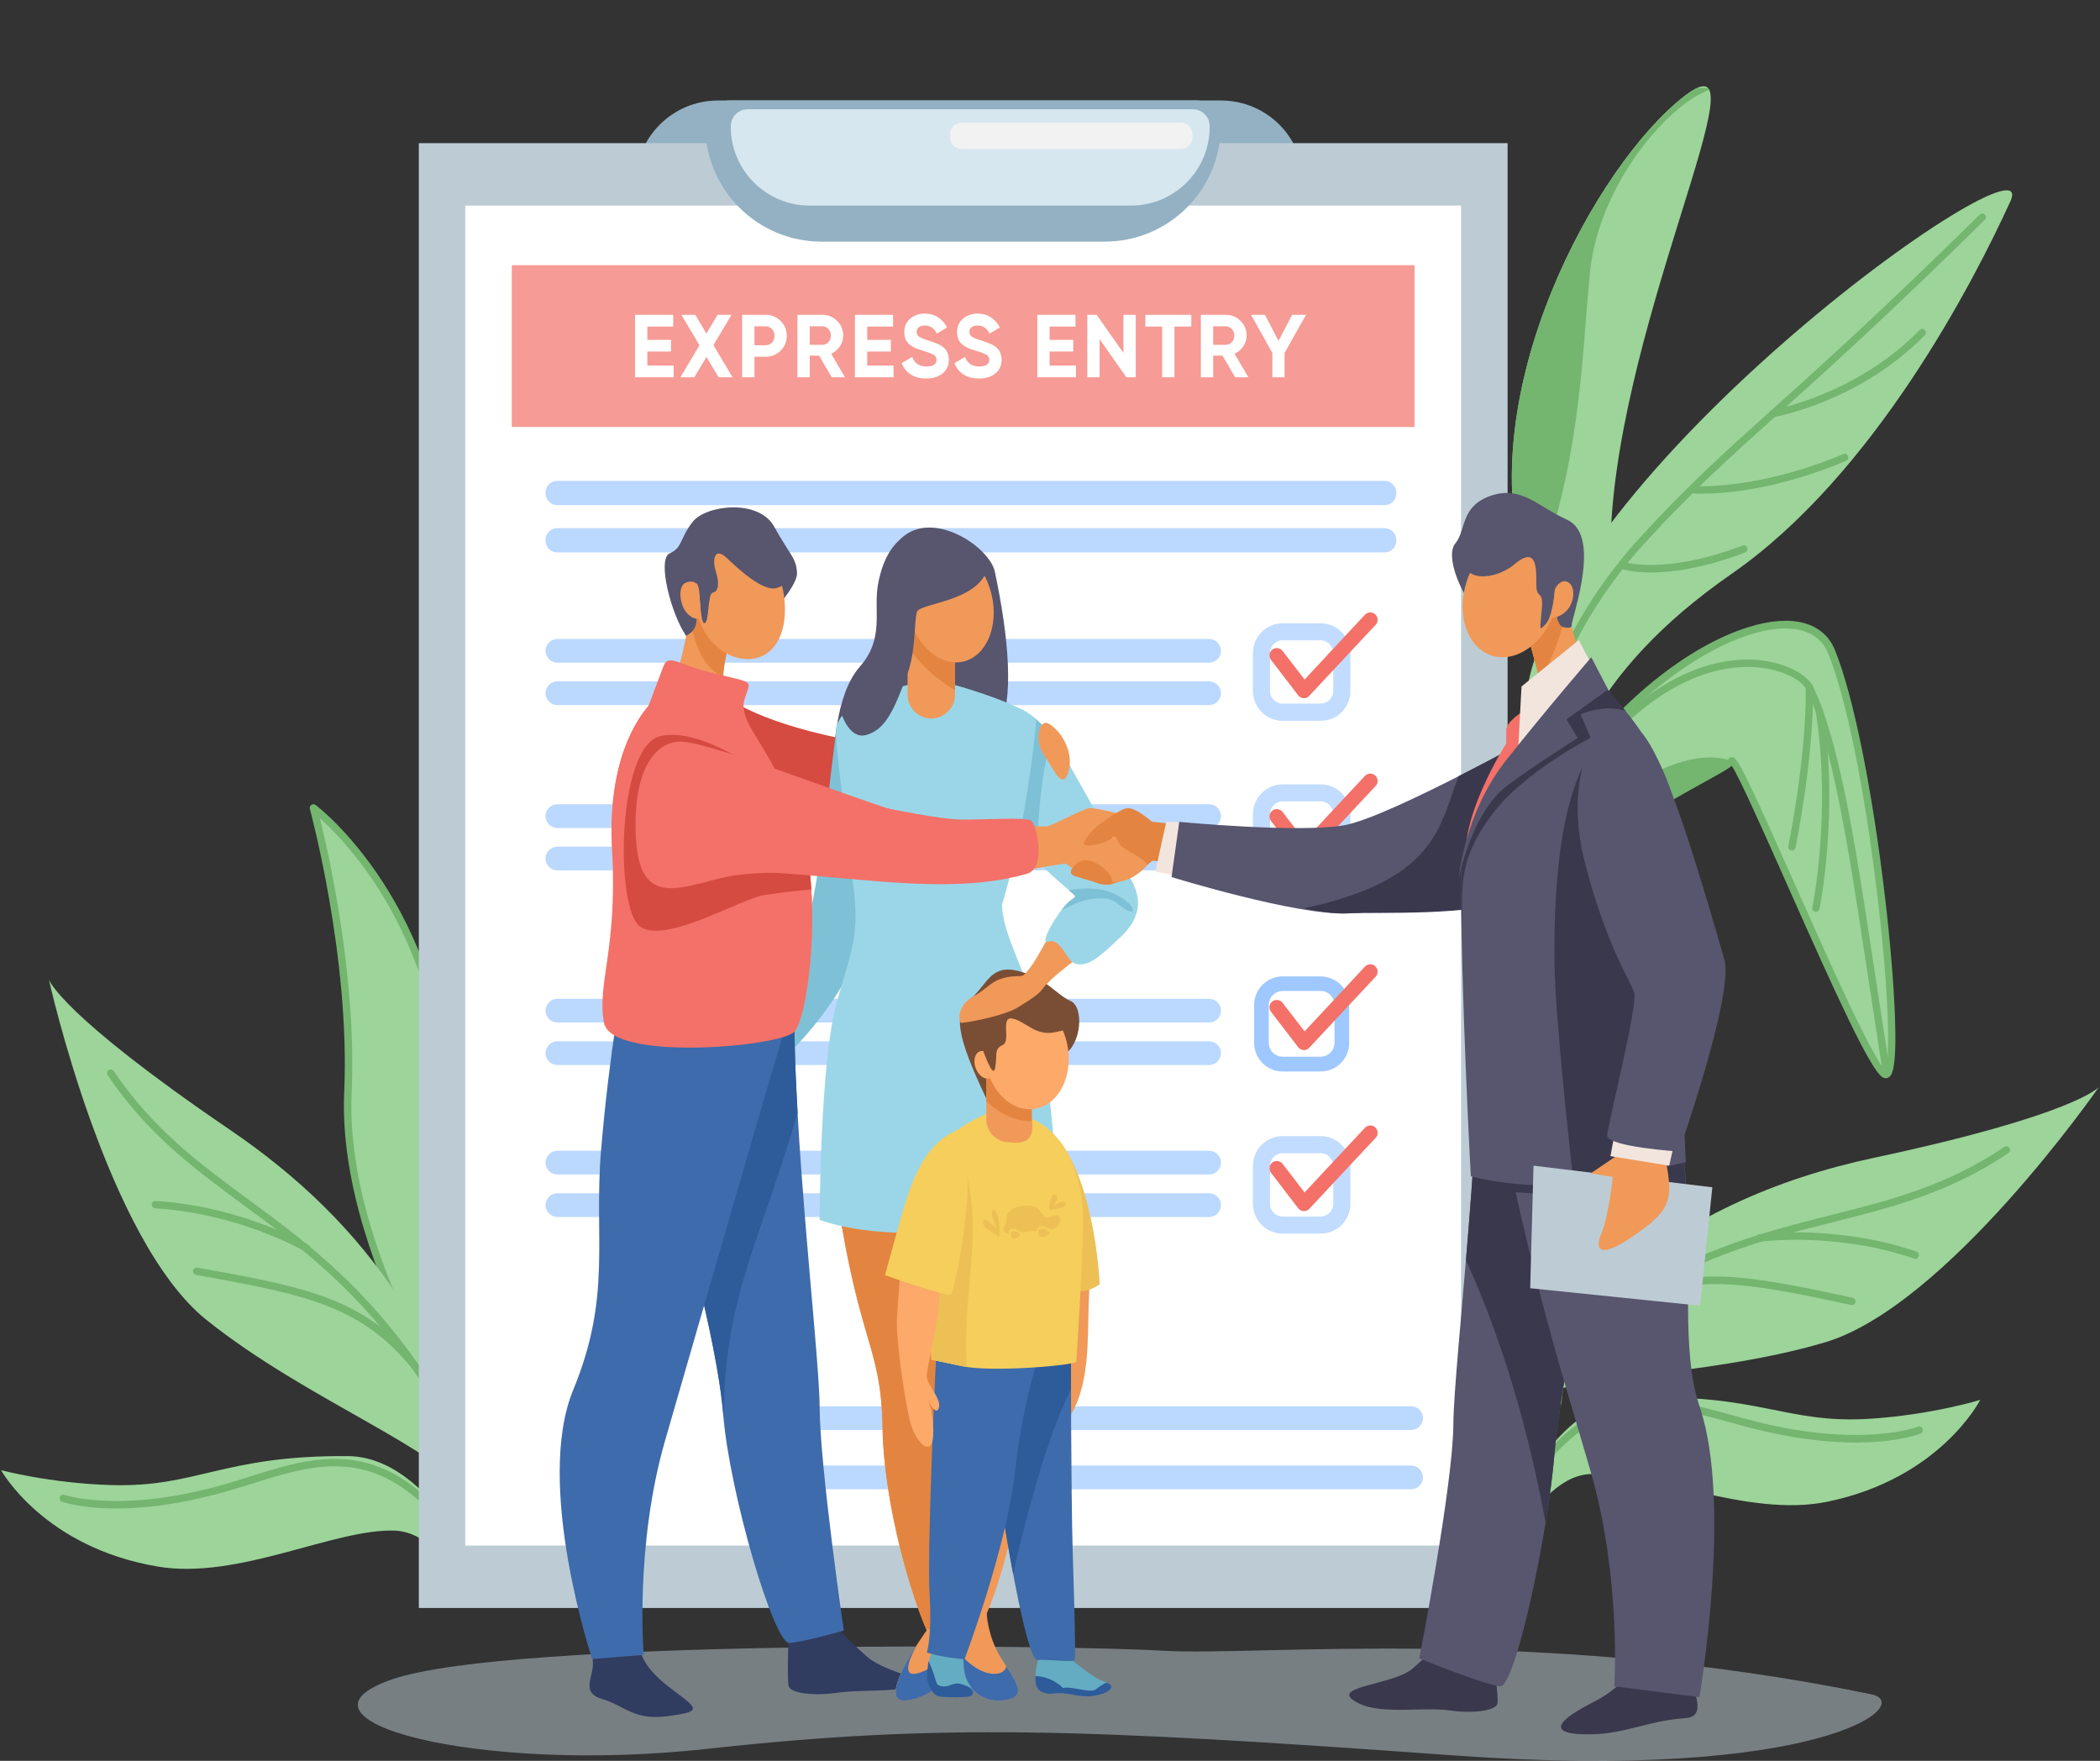 <svg xmlns="http://www.w3.org/2000/svg" width="767" height="643" viewBox="0 0 767 643" fill="none"><rect x="0" y="0" width="767" height="643" fill="#333333" stroke="none"/><g clip-path="url(#clip0)"><path d="M521.631 378.951C577.356 313.097 589.581 285.123 588.198 204.413C586.86 123.702 647.716 10.021 615.325 35.006C582.933 59.991 537.425 143.333 556.833 207.67C576.286 272.006 571.69 293.199 564.864 310.866C558.038 328.579 520.694 373.597 520.694 373.597L521.631 378.951Z" fill="#9CD499"></path><path d="M555.628 335.405C555.807 335.138 555.985 334.87 556.164 334.602C558.841 328.133 572.449 294.626 573.609 279.011C574.903 261.655 559.822 221.456 568.835 187.147C577.892 152.792 578.338 122.453 580.792 98.852C584.004 67.71 608.989 38.263 624.292 32.82C624.159 32.552 623.98 32.329 623.802 32.106L619.697 32.195C618.492 32.775 617.065 33.712 615.325 35.006C582.933 59.991 537.425 143.334 556.833 207.67C576.286 272.006 571.69 293.199 564.864 310.867C563.035 315.641 558.975 322.422 554.022 329.739L555.628 335.405Z" fill="#74B570"></path><path d="M511.281 471.35C550.052 378.772 555.986 344.552 556.789 261.7C557.592 178.893 747.433 44.554 734.271 73.51C721.11 102.421 684.614 173.316 632.636 209.41C580.659 245.46 566.649 282.937 562.277 325.59C557.904 368.243 521.766 460.018 521.766 460.018L512.441 475.678L511.281 471.35Z" fill="#9CD499"></path><path d="M528.146 433.426C528.012 433.426 527.878 433.426 527.744 433.337C527.03 433.114 526.673 432.355 526.896 431.642C526.986 431.329 536.623 402.151 543.092 377.746C549.561 353.341 555.004 309.929 555.138 294.492C555.272 280.393 563.303 235.331 598.683 196.649C616.262 177.42 629.201 165.775 647.136 149.669C664.849 133.785 686.889 113.976 723.073 78.372C723.608 77.837 724.456 77.882 724.947 78.372C725.482 78.908 725.438 79.755 724.947 80.246C688.719 115.894 666.678 135.704 648.921 151.632C631.075 167.694 618.136 179.249 600.647 198.389C565.846 236.447 557.949 280.617 557.815 294.448C557.681 310.018 552.194 353.787 545.68 378.37C539.21 402.82 529.529 432.132 529.439 432.4C529.216 433.069 528.726 433.426 528.146 433.426Z" fill="#74B570"></path><path d="M561.251 512.397C574.1 446.543 572.316 479.425 551.837 386.535C528.413 280.215 653.294 198.925 669.043 238.098C684.792 277.27 696.393 396.886 688.317 392.335C680.242 387.74 634.287 273.478 632.369 277.94C630.45 282.401 552.908 313.945 552.461 353.162C552.015 392.424 574.725 456.85 574.725 456.85L568.835 513.869L561.251 512.397Z" fill="#9CD499"></path><path d="M568.969 513.468C568.88 513.468 568.79 513.468 568.701 513.423L561.116 511.951C560.76 511.906 560.447 511.683 560.269 511.371C560.09 511.058 560.001 510.701 560.046 510.345C561.518 502.715 562.856 496.335 563.883 491.204C569.593 463.364 569.593 463.364 563.035 438.468C560.046 427.18 555.986 411.743 550.498 386.758C546.393 368.064 546.572 349.058 551.122 330.319C555.093 313.811 562.321 297.839 572.583 282.803C590.161 257.06 616.173 235.912 638.748 228.952C654.587 224.044 666.098 227.167 670.247 237.518C676.94 254.16 683.721 287.622 688.406 326.973C690.369 343.481 691.663 359.141 692.109 371.053C692.823 390.818 690.904 392.469 690.101 393.183C689.387 393.808 688.495 393.897 687.647 393.406C683.141 390.863 670.336 362.666 652.758 323.091C644.191 303.817 635.357 283.963 632.502 279.635C631.03 280.885 627.907 282.625 621.75 286.015C599.799 298.196 554.067 323.537 553.755 353.118C553.309 391.666 575.706 455.69 575.974 456.315C576.018 456.493 576.063 456.716 576.063 456.895L570.352 512.174C570.307 512.531 570.129 512.888 569.817 513.111C569.549 513.378 569.281 513.468 568.969 513.468ZM562.99 509.586L567.809 510.523L573.341 456.984C571.69 452.255 550.676 390.818 551.078 353.162C551.435 322.065 598.059 296.188 620.456 283.785C625.587 280.929 630.45 278.252 631.164 277.36C631.431 276.825 631.922 276.512 632.502 276.512H632.547C633.662 276.512 634.465 276.735 641.024 290.7C644.861 298.909 649.902 310.197 655.212 322.11C661.949 337.235 669.578 354.412 675.869 367.618C684.033 384.706 687.29 389.614 688.584 390.863C689.075 389.703 690.012 385.464 689.432 370.786C688.986 358.918 687.647 343.347 685.684 326.973C681.044 288.023 674.352 255.007 667.749 238.633C664.179 229.755 653.873 227.167 639.507 231.629C600.155 243.764 535.775 307.61 553.086 386.312C558.573 411.208 562.633 426.645 565.623 437.888C572.36 463.364 572.36 463.364 566.515 491.829C565.533 496.871 564.373 502.626 562.99 509.586Z" fill="#74B570"></path><path d="M522.837 383.591L523.729 382.743C523.819 374.311 524.265 365.968 525.202 358.383C522.435 372.481 522.837 383.591 522.837 383.591Z" fill="#74B570"></path><path d="M560.716 324.965C557.949 330.409 556.031 336.119 554.782 341.875C568.033 309.216 627.773 284.008 631.923 279.234L632.681 277.985C611.846 270.132 574.904 297.125 560.716 324.965Z" fill="#74B570"></path><path d="M688.673 390.64C688.004 390.64 687.469 390.149 687.335 389.525L681.802 353.475C681.446 351.2 681.089 348.835 680.732 346.47C675.601 312.741 669.221 270.802 659.628 251.528C658.067 248.449 650.437 243.72 639.016 243.541C623.445 243.274 592.615 251.304 561.25 308.458C560.893 309.127 560.09 309.35 559.421 308.993C558.752 308.636 558.528 307.833 558.885 307.164C590.875 248.761 622.865 240.552 639.016 240.864C651.731 241.087 660.074 246.575 661.993 250.368C671.808 269.999 677.965 310.421 683.364 346.069C683.721 348.433 684.078 350.753 684.435 353.074L689.967 389.123C690.101 389.837 689.566 390.551 688.852 390.64C688.807 390.64 688.718 390.64 688.673 390.64Z" fill="#74B570"></path><path d="M663.242 332.952C663.153 332.952 663.064 332.952 662.974 332.907C662.26 332.773 661.77 332.059 661.948 331.345C662.037 330.989 668.998 296.768 663.153 259.603C663.019 258.889 663.554 258.175 664.268 258.086C664.982 257.952 665.696 258.488 665.785 259.201C671.674 296.857 664.625 331.524 664.536 331.881C664.402 332.505 663.822 332.952 663.242 332.952Z" fill="#74B570"></path><path d="M654.454 310.599C654.365 310.599 654.275 310.599 654.186 310.554C653.472 310.42 652.981 309.706 653.16 308.948C653.204 308.636 659.763 277.315 659.54 250.902C659.54 250.144 660.12 249.564 660.878 249.564C661.637 249.564 662.217 250.144 662.217 250.902C662.44 277.583 655.837 309.216 655.792 309.528C655.614 310.152 655.078 310.599 654.454 310.599Z" fill="#74B570"></path><path d="M647.627 152.346C647.002 152.346 646.422 151.9 646.289 151.23C646.155 150.516 646.646 149.803 647.404 149.669C647.716 149.624 677.787 144.359 701.166 120.49C701.702 119.955 702.549 119.955 703.04 120.49C703.576 121.025 703.576 121.873 703.04 122.364C678.992 146.903 648.118 152.257 647.806 152.301C647.761 152.346 647.672 152.346 647.627 152.346Z" fill="#74B570"></path><path d="M621.571 180.276C619.608 180.276 618.492 180.187 618.269 180.187C617.511 180.142 616.975 179.473 617.02 178.759C617.065 178 617.734 177.465 618.448 177.51C618.671 177.51 641.603 179.16 673.236 165.82C673.905 165.553 674.708 165.865 674.976 166.534C675.244 167.203 674.931 168.006 674.262 168.274C648.742 179.071 629.111 180.276 621.571 180.276Z" fill="#74B570"></path><path d="M603.056 209.053C595.828 209.053 592.125 207.714 591.813 207.625C591.099 207.357 590.787 206.599 591.01 205.885C591.278 205.171 592.036 204.859 592.75 205.082C592.884 205.127 607.473 210.213 636.429 199.237C637.143 198.97 637.901 199.327 638.169 199.996C638.437 200.665 638.08 201.468 637.411 201.736C622.018 207.581 610.596 209.053 603.056 209.053Z" fill="#74B570"></path><path d="M192.769 559.512C191.787 556.567 123.882 470.012 127.094 398.805C129.325 348.969 114.512 294.939 114.512 294.939C114.512 294.939 162.742 331.078 164.259 410.137C165.151 458.813 163.634 472.867 166.758 486.252C169.836 499.637 197.766 562.456 197.766 562.456L192.769 559.512Z" fill="#9CD499"></path><path d="M197.677 563.839C197.453 563.839 197.186 563.795 196.963 563.661L192.055 560.716C191.787 560.582 191.609 560.315 191.475 560.047C191.252 559.601 189.913 557.682 188.396 555.496C181.481 545.547 165.196 522.257 150.919 493.435C132.983 457.341 124.551 425.485 125.711 398.849C127.942 349.816 113.308 295.92 113.174 295.385C113.04 294.849 113.218 294.225 113.709 293.913C114.2 293.6 114.825 293.6 115.271 293.957C115.762 294.314 127.674 303.371 139.899 322.244C151.187 339.644 164.75 369.046 165.553 410.182C165.865 426.645 165.91 439.048 165.91 448.998C165.955 468.45 165.955 477.284 168.007 486.029C171.041 499.146 198.658 561.385 198.926 562.01C199.149 562.545 199.015 563.17 198.569 563.572C198.346 563.705 197.989 563.839 197.677 563.839ZM191.52 559.913C191.52 559.958 191.52 559.958 191.52 559.913C191.52 559.958 191.52 559.958 191.52 559.913ZM193.795 558.575L194.732 559.155C188.575 545.145 168.052 498.165 165.375 486.609C163.278 477.597 163.278 468.629 163.233 448.998C163.188 439.048 163.188 426.645 162.876 410.226C162.118 369.76 148.777 340.893 137.757 323.805C129.459 311 121.205 302.657 116.832 298.731C120.179 312.294 130.306 357.312 128.433 398.939C126.603 439.941 147.528 492.097 190.627 553.935C192.635 556.745 193.438 557.95 193.795 558.575Z" fill="#74B570"></path><path d="M170.862 546.082C173.405 550.722 175.681 558.753 177.555 567.854H182.061C166.49 491.383 133.92 446.544 83.906 412.502C22.023 370.384 17.874 357.758 17.874 357.758C17.874 357.758 38.977 452.834 75.384 481.969C111.791 511.148 161.85 529.708 170.862 546.082Z" fill="#9CD499"></path><path d="M144.316 558.932C150.428 559.199 156.139 562.769 161.225 567.855H171.71C160.199 548.135 145.164 531.85 127.005 531.716C81.184 531.404 72.083 543.227 40.584 542.29C18.142 541.621 0.385 536.847 0.385 536.847C0.385 536.847 15.911 565.044 57.627 572.049C87.118 577.046 122.276 558.039 144.316 558.932Z" fill="#9CD499"></path><path d="M183.444 577.313C182.82 577.313 182.284 576.912 182.15 576.287C174.923 544.297 162.876 516.278 147.395 495.264C127.674 468.539 108.043 454.084 88.992 440.074C70.968 426.779 53.924 414.242 39.335 392.648C38.933 392.023 39.067 391.22 39.692 390.774C40.316 390.372 41.119 390.506 41.566 391.131C55.887 412.368 72.752 424.771 90.599 437.933C109.783 452.031 129.593 466.665 149.581 493.703C165.509 515.297 177.332 542.914 184.783 575.707C184.961 576.421 184.515 577.135 183.757 577.313C183.667 577.313 183.578 577.313 183.444 577.313Z" fill="#74B570"></path><path d="M179.206 582.712C178.715 582.712 178.269 582.444 178.046 581.998C163.724 555.719 149.67 541.442 133.831 536.98C119.867 533.054 106.303 537.293 91.982 541.799C87.921 543.093 83.683 544.387 79.489 545.502C42.547 555.318 23.407 548.625 22.648 548.358C21.934 548.09 21.578 547.331 21.845 546.662C22.113 545.948 22.871 545.591 23.541 545.859C23.719 545.904 42.77 552.507 78.82 542.914C82.969 541.799 87.163 540.505 91.178 539.211C105.902 534.571 119.822 530.243 134.545 534.393C151.142 539.077 165.687 553.756 180.41 580.704C180.767 581.373 180.544 582.176 179.875 582.533C179.652 582.667 179.429 582.712 179.206 582.712Z" fill="#74B570"></path><path d="M111.792 456.984C111.568 456.984 111.345 456.939 111.122 456.805C110.899 456.671 87.253 443.108 56.691 441.234C55.932 441.19 55.397 440.565 55.442 439.807C55.486 439.048 56.111 438.513 56.869 438.557C88.1 440.431 112.238 454.351 112.505 454.485C113.13 454.842 113.353 455.69 112.996 456.314C112.684 456.716 112.238 456.984 111.792 456.984Z" fill="#74B570"></path><path d="M153.06 502.09C152.658 502.09 152.257 501.912 151.989 501.555C132.982 477.284 113.619 473.001 71.591 465.55C70.877 465.416 70.386 464.747 70.52 463.988C70.654 463.274 71.323 462.784 72.082 462.918C114.824 470.458 134.499 474.83 154.13 499.904C154.577 500.484 154.487 501.332 153.907 501.778C153.64 502.001 153.372 502.09 153.06 502.09Z" fill="#74B570"></path><path d="M504.769 582.221C556.746 479.425 611.535 438.334 684.749 422.719C757.964 407.103 766.575 396.975 766.575 396.975C766.575 396.975 711.073 477.016 666.412 490.223C621.707 503.429 568.346 501.733 553.802 513.467C539.257 525.246 512.532 577.268 512.532 577.268L503.519 584.318L504.769 582.221Z" fill="#9CD499"></path><path d="M528.949 618.449C528.503 616.53 550.766 512.441 596.542 510.523C642.318 508.56 651.866 520.115 683.276 518.063C705.673 516.591 723.252 511.192 723.252 511.192C723.252 511.192 708.707 539.925 667.303 548.402C637.991 554.38 602.209 536.668 580.168 538.319C558.173 540.014 542.646 585.389 542.646 585.389L536.668 609.169L528.949 618.449Z" fill="#9CD499"></path><path d="M507.578 577.313C507.4 577.313 507.221 577.268 507.043 577.179C506.374 576.866 506.061 576.063 506.374 575.394C506.463 575.216 514.226 558.128 528.771 537.069C542.2 517.616 564.285 490.758 593.33 473C622.018 455.511 645.888 449.488 668.999 443.643C690.504 438.245 710.759 433.114 732.041 418.837C732.666 418.435 733.469 418.569 733.915 419.194C734.317 419.818 734.183 420.621 733.558 421.067C711.875 435.568 691.396 440.743 669.668 446.231C646.78 451.986 623.089 457.965 594.758 475.276C566.114 492.765 544.297 519.312 531.046 538.541C516.635 559.377 508.917 576.331 508.872 576.51C508.604 577 508.114 577.313 507.578 577.313Z" fill="#74B570"></path><path d="M535.018 588.512C534.839 588.512 534.705 588.467 534.527 588.422C533.858 588.155 533.501 587.352 533.768 586.682C549.473 546.885 565.356 524.309 583.694 515.609C600.157 507.801 615.951 512.174 632.637 516.769C636.742 517.884 640.936 519.044 645.13 520.026C681.581 528.325 700.275 521.052 700.454 521.008C701.123 520.74 701.926 521.052 702.194 521.766C702.461 522.435 702.149 523.238 701.435 523.506C700.632 523.818 681.804 531.18 644.505 522.658C640.267 521.677 635.984 520.517 631.879 519.401C615.639 514.94 600.335 510.701 584.764 518.107C567.052 526.495 551.615 548.625 536.178 587.753C536.044 588.155 535.553 588.512 535.018 588.512Z" fill="#74B570"></path><path d="M699.562 459.66C699.428 459.66 699.294 459.616 699.116 459.571C670.115 449.711 643.123 453.369 642.855 453.414C642.141 453.503 641.427 453.013 641.338 452.254C641.249 451.54 641.74 450.826 642.454 450.737C642.721 450.693 670.339 446.945 699.964 457.028C700.677 457.251 701.034 458.01 700.811 458.723C700.633 459.303 700.142 459.66 699.562 459.66Z" fill="#74B570"></path><path d="M587.396 479.604C586.95 479.604 586.459 479.38 586.236 478.934C585.879 478.31 586.102 477.462 586.727 477.105C614.344 461.311 634.243 464.702 676.673 473.893C677.387 474.071 677.833 474.74 677.699 475.499C677.52 476.213 676.851 476.659 676.093 476.525C634.377 467.513 614.835 464.166 588.065 479.47C587.842 479.559 587.619 479.604 587.396 479.604Z" fill="#74B570"></path><path d="M232.163 66.773H476.079C476.079 50.176 462.605 36.702 446.007 36.702H262.234C245.637 36.702 232.163 50.176 232.163 66.773Z" fill="#93B1C2"></path><path d="M550.633 52.273H152.97V587.173H550.633V52.273Z" fill="#BDCCD4"></path><path d="M533.634 75.071H169.924V564.375H533.634V75.071Z" fill="white"></path><path opacity="0.7" d="M505.705 184.469H203.521C201.156 184.469 199.238 182.551 199.238 180.186V179.874C199.238 177.509 201.156 175.591 203.521 175.591H505.705C508.07 175.591 509.988 177.509 509.988 179.874V180.186C510.033 182.551 508.07 184.469 505.705 184.469Z" fill="#9EC8FF"></path><path opacity="0.7" d="M505.704 201.736H203.52C201.156 201.736 199.237 199.818 199.237 197.453V197.141C199.237 194.776 201.156 192.857 203.52 192.857H505.704C508.069 192.857 509.988 194.776 509.988 197.141V197.453C510.032 199.773 508.069 201.736 505.704 201.736Z" fill="#9EC8FF"></path><path opacity="0.7" d="M441.636 241.98H203.565C201.2 241.98 199.237 240.017 199.237 237.652C199.237 235.287 201.2 233.324 203.565 233.324H441.636C444.001 233.324 445.964 235.287 445.964 237.652C445.964 240.017 444.001 241.98 441.636 241.98Z" fill="#9EC8FF"></path><path opacity="0.7" d="M441.636 257.462H203.565C201.2 257.462 199.237 255.499 199.237 253.134C199.237 250.769 201.2 248.806 203.565 248.806H441.636C444.001 248.806 445.964 250.769 445.964 253.134C445.964 255.543 444.001 257.462 441.636 257.462Z" fill="#9EC8FF"></path><path opacity="0.7" d="M441.636 302.345H203.565C201.2 302.345 199.237 300.382 199.237 298.017C199.237 295.653 201.2 293.689 203.565 293.689H441.636C444.001 293.689 445.964 295.653 445.964 298.017C445.964 300.382 444.001 302.345 441.636 302.345Z" fill="#9EC8FF"></path><path opacity="0.7" d="M441.636 317.827H203.565C201.2 317.827 199.237 315.864 199.237 313.499C199.237 311.134 201.2 309.171 203.565 309.171H441.636C444.001 309.171 445.964 311.134 445.964 313.499C445.964 315.908 444.001 317.827 441.636 317.827Z" fill="#9EC8FF"></path><path opacity="0.7" d="M441.636 373.374H203.565C201.2 373.374 199.237 371.411 199.237 369.046C199.237 366.681 201.2 364.718 203.565 364.718H441.636C444.001 364.718 445.964 366.681 445.964 369.046C445.964 371.455 444.001 373.374 441.636 373.374Z" fill="#9EC8FF"></path><path opacity="0.7" d="M441.636 388.9H203.565C201.2 388.9 199.237 386.937 199.237 384.572C199.237 382.208 201.2 380.245 203.565 380.245H441.636C444.001 380.245 445.964 382.208 445.964 384.572C445.964 386.937 444.001 388.9 441.636 388.9Z" fill="#9EC8FF"></path><path opacity="0.7" d="M441.636 428.876H203.565C201.2 428.876 199.237 426.913 199.237 424.548C199.237 422.183 201.2 420.22 203.565 420.22H441.636C444.001 420.22 445.964 422.183 445.964 424.548C445.964 426.913 444.001 428.876 441.636 428.876Z" fill="#9EC8FF"></path><path opacity="0.7" d="M441.636 444.402H203.565C201.2 444.402 199.237 442.439 199.237 440.074C199.237 437.71 201.2 435.747 203.565 435.747H441.636C444.001 435.747 445.964 437.71 445.964 440.074C445.964 442.439 444.001 444.402 441.636 444.402Z" fill="#9EC8FF"></path><path opacity="0.7" d="M515.43 522.168H277.315C274.95 522.168 272.987 520.205 272.987 517.84C272.987 515.476 274.95 513.513 277.315 513.513H515.385C517.75 513.513 519.713 515.476 519.713 517.84C519.713 520.205 517.795 522.168 515.43 522.168Z" fill="#9EC8FF"></path><path opacity="0.7" d="M515.43 543.806H277.315C274.95 543.806 272.987 541.843 272.987 539.479C272.987 537.114 274.95 535.151 277.315 535.151H515.385C517.75 535.151 519.713 537.114 519.713 539.479C519.758 541.843 517.795 543.806 515.43 543.806Z" fill="#9EC8FF"></path><g opacity="0.8"><path opacity="0.8" d="M482.324 263.216H468.493C462.47 263.216 457.607 258.309 457.607 252.33V238.499C457.607 232.476 462.515 227.613 468.493 227.613H482.324C488.347 227.613 493.21 232.521 493.21 238.499V252.33C493.255 258.309 488.347 263.216 482.324 263.216ZM468.493 233.814C465.905 233.814 463.853 235.911 463.853 238.454V252.285C463.853 254.873 465.95 256.925 468.493 256.925H482.324C484.912 256.925 486.964 254.829 486.964 252.285V238.454C486.964 235.867 484.867 233.814 482.324 233.814H468.493Z" fill="#9EC8FF"></path></g><g opacity="0.8"><path opacity="0.8" d="M482.324 322.021H468.493C462.47 322.021 457.607 317.113 457.607 311.134V297.303C457.607 291.28 462.515 286.417 468.493 286.417H482.324C488.347 286.417 493.21 291.325 493.21 297.303V311.134C493.255 317.113 488.347 322.021 482.324 322.021ZM468.493 292.619C465.905 292.619 463.853 294.716 463.853 297.259V311.09C463.853 313.677 465.95 315.73 468.493 315.73H482.324C484.912 315.73 486.964 313.633 486.964 311.09V297.259C486.964 294.671 484.867 292.619 482.324 292.619H468.493Z" fill="#9EC8FF"></path></g><path d="M476.3 254.962C476.256 254.962 476.211 254.962 476.167 254.962C475.364 254.918 474.65 254.561 474.159 253.936L464.21 240.953C463.317 239.793 463.54 238.098 464.7 237.205C465.86 236.313 467.556 236.536 468.448 237.696L476.479 248.136L498.519 224.49C499.545 223.419 501.241 223.33 502.312 224.356C503.382 225.382 503.472 227.078 502.445 228.148L478.219 254.07C477.728 254.695 477.014 254.962 476.3 254.962Z" fill="#F37168"></path><path d="M476.3 313.767C476.256 313.767 476.211 313.767 476.167 313.767C475.364 313.722 474.65 313.365 474.159 312.74L464.21 299.757C463.317 298.597 463.54 296.902 464.7 296.009C465.86 295.117 467.556 295.34 468.448 296.5L476.479 306.94L498.519 283.338C499.545 282.268 501.241 282.178 502.312 283.205C503.382 284.231 503.472 285.926 502.445 286.997L478.219 312.919C477.728 313.454 477.014 313.767 476.3 313.767Z" fill="#F37168"></path><path d="M482.324 391.264H468.493C462.737 391.264 458.052 386.58 458.052 380.824V366.993C458.052 361.238 462.737 356.553 468.493 356.553H482.324C488.079 356.553 492.764 361.238 492.764 366.993V380.824C492.808 386.58 488.124 391.264 482.324 391.264ZM468.493 361.863C465.682 361.863 463.406 364.138 463.406 366.949V380.78C463.406 383.591 465.682 385.866 468.493 385.866H482.324C485.134 385.866 487.41 383.591 487.41 380.78V366.949C487.41 364.138 485.134 361.863 482.324 361.863H468.493Z" fill="#9EC8FF"></path><g opacity="0.8"><path opacity="0.8" d="M482.324 450.47H468.493C462.47 450.47 457.607 445.562 457.607 439.583V425.752C457.607 419.729 462.515 414.866 468.493 414.866H482.324C488.347 414.866 493.21 419.774 493.21 425.752V439.583C493.255 445.607 488.347 450.47 482.324 450.47ZM468.493 421.112C465.905 421.112 463.853 423.209 463.853 425.752V439.583C463.853 442.171 465.95 444.224 468.493 444.224H482.324C484.912 444.224 486.964 442.127 486.964 439.583V425.752C486.964 423.165 484.867 421.112 482.324 421.112H468.493Z" fill="#9EC8FF"></path></g><path d="M476.3 383.457C476.256 383.457 476.211 383.457 476.167 383.457C475.364 383.412 474.65 383.055 474.159 382.43L464.21 369.447C463.317 368.287 463.54 366.592 464.7 365.699C465.86 364.807 467.556 365.03 468.448 366.19L476.479 376.63L498.519 352.984C499.545 351.913 501.241 351.824 502.312 352.85C503.382 353.876 503.472 355.572 502.445 356.642L478.219 382.564C477.728 383.189 477.014 383.457 476.3 383.457Z" fill="#F37168"></path><path d="M476.3 442.26C476.256 442.26 476.211 442.26 476.167 442.26C475.364 442.216 474.65 441.859 474.159 441.234L464.21 428.251C463.317 427.091 463.54 425.395 464.7 424.503C465.86 423.611 467.556 423.834 468.448 424.994L476.479 435.434L498.519 411.832C499.545 410.761 501.241 410.672 502.312 411.698C503.382 412.724 503.472 414.42 502.445 415.491L478.219 441.412C477.728 441.948 477.014 442.26 476.3 442.26Z" fill="#F37168"></path><path d="M403.489 88.233H300.069C276.601 88.233 257.55 69.226 257.55 45.714C257.55 40.717 261.61 36.657 266.607 36.657H436.861C441.858 36.657 445.918 40.717 445.918 45.714C445.963 69.226 426.957 88.233 403.489 88.233Z" fill="#93B1C2"></path><path d="M413.081 75.071H295.697C279.813 75.071 266.919 62.177 266.919 46.294V46.026C266.919 42.635 269.686 39.914 273.032 39.914H435.702C439.092 39.914 441.814 42.68 441.814 46.026V46.294C441.859 62.177 428.965 75.071 413.081 75.071Z" fill="#D6E7F0"></path><path opacity="0.7" d="M516.635 96.844H186.923V155.915H516.635V96.844Z" fill="#F37168"></path><path d="M431.24 54.414H351.288C348.924 54.414 347.005 52.495 347.005 50.131V49.06C347.005 46.695 348.924 44.777 351.288 44.777H431.24C433.605 44.777 435.523 46.695 435.523 49.06V50.131C435.523 52.495 433.605 54.414 431.24 54.414Z" fill="#F2F2F2"></path><path opacity="0.5" d="M683.366 618.672C561.297 593.553 459.929 604.886 424.816 602.789C389.704 600.647 186.344 598.461 143.379 613.184C100.414 627.863 173.539 647.94 258.354 638.615C343.169 629.291 395.37 631.209 530.422 640.98C665.475 650.751 700.052 622.108 683.366 618.672Z" fill="#BDCCD4"></path><path d="M264.288 253.892C282.625 267.143 321.976 272.898 334.514 273.567C347.051 274.236 327.553 308.858 327.553 308.858C327.553 308.858 293.824 312.919 277.851 308.858C261.923 304.754 264.288 253.892 264.288 253.892Z" fill="#D54A41"></path><path d="M232.834 597.078C233.057 606.135 238.233 611.533 246.621 617.78C255.455 624.338 255.901 625.052 243.676 626.703C231.451 628.309 228.06 622.777 219.94 620.412C211.775 618.047 216.996 612.247 216.549 606.849C216.103 601.406 215.345 592.616 215.345 592.616L232.834 597.078Z" fill="#303C60"></path><path d="M304.13 592.527C304.13 592.527 309.573 598.818 316.801 605.064C324.028 611.31 342.366 613.452 333.532 615.772C324.698 618.092 314.838 616.843 305.736 618.136C296.634 619.43 288.737 618.181 288.068 615.772C287.399 613.363 288.068 596.141 288.068 596.141L304.13 592.527Z" fill="#303C60"></path><path d="M329.115 196.605C340.492 185.808 361.327 199.549 363.335 208.696C368.377 232.208 370.652 256.524 364.495 266.072C358.338 275.62 303.46 281.643 304.13 278.252C304.799 274.861 304.933 253.758 314.034 243.452C323.136 233.145 318.987 223.151 320.638 213.648C322.645 202.182 327.285 198.345 329.115 196.605Z" fill="#58556E"></path><path d="M305.647 265.313C301.766 292.708 298.062 344.284 286.864 356.821C275.665 369.403 269.419 399.34 269.419 399.34C269.419 399.34 305.603 379.575 320.415 330.988C325.055 315.73 313.723 280.171 310.956 276.78C308.235 273.389 305.647 265.313 305.647 265.313Z" fill="#7EC1D6"></path><path d="M384.083 340.581C381.852 343.302 375.873 356.464 372.795 356.464C362.444 356.464 361.685 360.524 356.064 363.513C348.836 367.35 350.397 373.195 350.888 373.507C351.379 373.864 366.727 371.143 371.902 367.796C376.186 365.03 379.219 363.469 381.316 360.435C383.413 357.401 395.192 348.567 395.192 348.567L384.083 340.581Z" fill="#F09959"></path><path d="M373.597 259.291C384.082 265.626 386 271.515 396.262 289.362C406.568 307.253 408.353 313.677 412.458 320.147C416.518 326.616 417.901 334.067 409.29 342.187C401.081 349.95 397.244 353.163 392.737 351.913C389.704 351.11 387.294 342.232 383.1 343.838C378.862 345.444 386.357 332.996 390.194 329.471C392.291 327.553 393.139 327.687 392.47 326.839C391.8 325.947 378.906 316.354 368.154 302.434C357.402 288.603 373.597 259.291 373.597 259.291Z" fill="#9BD6E8"></path><path d="M406.48 326.169C401.394 323.894 395.014 324.206 390.329 325.099C391.534 326.125 392.293 326.749 392.426 326.928C393.096 327.82 392.248 327.642 390.151 329.56C389.393 330.23 388.545 331.256 387.608 332.416C391.177 330.542 395.059 328.846 398.271 328.356C406.436 327.151 406.927 329.382 411.165 332.103C415.493 334.825 414.779 329.873 406.48 326.169Z" fill="#7EC1D6"></path><path d="M384.127 268.794C381.316 264.957 378.327 262.19 373.598 259.335C373.598 259.335 357.358 288.603 368.11 302.523C371.501 306.94 375.159 310.911 378.55 314.346C378.773 304.933 379.755 284.008 384.127 268.794Z" fill="#7EC1D6"></path><path d="M333.754 249.609C319.745 252.776 308.412 256.926 305.512 265.046C304.129 269.017 312.249 334.156 320.369 341.384C336.074 355.349 361.996 342.276 361.996 342.276C361.996 342.276 373.775 312.963 378.415 263.797C379.619 259.38 351.556 250.635 347.05 249.743C342.588 248.895 333.754 249.609 333.754 249.609Z" fill="#9BD6E8"></path><path d="M338.485 595.293C338.485 595.293 319.256 621.884 330.811 620.947C342.367 620.01 349.862 608.143 349.862 608.143C349.862 608.143 353.878 621.617 365.388 620.992C376.944 620.367 370.43 613.318 365.388 605.064C360.659 597.301 360.391 589.136 360.391 589.136L338.485 595.293Z" fill="#F09959"></path><path d="M340.135 262.369C335.361 262.369 331.479 258.487 331.479 253.713V221.456C331.479 216.682 335.361 212.8 340.135 212.8C344.909 212.8 348.791 216.682 348.791 221.456V253.713C348.791 258.442 344.909 262.369 340.135 262.369Z" fill="#F09959"></path><path d="M340.135 212.8C335.361 212.8 331.479 216.682 331.479 221.456V236.045C337.101 244.076 343.66 249.073 348.791 252.018V221.456C348.791 216.727 344.909 212.8 340.135 212.8Z" fill="#E38540"></path><path d="M362.175 217.128C364.896 228.639 360.256 239.615 351.869 241.578C343.481 243.541 334.513 235.778 331.791 224.267C329.07 212.756 333.71 201.78 342.098 199.817C350.485 197.854 359.453 205.617 362.175 217.128Z" fill="#F09959"></path><path d="M322.334 337.546C322.334 337.546 295.341 357.891 303.997 424.592C312.652 491.249 321.798 489.241 322.334 521.32C322.824 553.399 336.566 597.658 344.731 606.313C352.896 614.969 372.884 568.568 372.884 527.387C372.884 503.339 372.884 491.784 378.505 454.128C384.082 416.472 382.922 361.505 360.525 337.591C338.128 313.632 322.334 337.546 322.334 337.546Z" fill="#F09959"></path><path d="M344.194 486.653C344.15 470.859 338.93 437.353 340.134 390.997L305.735 436.862C313.855 491.159 321.886 491.338 322.332 521.32C322.734 545.636 330.72 576.911 338.082 594.445C342.9 596.185 346.113 598.193 346.961 600.736C348.121 604.127 348.879 606.001 349.325 606.581C349.504 606.492 349.637 606.358 349.816 606.224C350.217 603.369 348.165 588.913 345.89 567.81C342.097 532.117 344.239 502.447 344.194 486.653Z" fill="#E38540"></path><path d="M310.242 313.722C314.748 340.09 312.027 343.659 305.736 365.521C299.445 387.427 299.356 445.428 299.356 445.428C299.356 445.428 316.399 452.567 349.415 449.488C382.431 446.454 386.982 442.885 386.982 442.885C386.982 442.885 383.234 386.401 378.505 369.581C373.775 352.805 366.369 341.294 365.968 330.497C365.611 319.745 310.242 313.722 310.242 313.722Z" fill="#9BD6E8"></path><path d="M330.81 620.947C342.365 620.01 349.861 608.142 349.861 608.142C349.861 608.142 353.876 621.616 365.387 620.992C375.292 620.456 371.901 615.192 367.573 608.455C367.172 609.972 365.967 611.355 362.71 611.221C355.884 610.953 349.504 602.699 349.504 602.699C349.504 602.699 337.591 611.846 333.219 611.221C328.802 610.552 335.361 599.978 335.361 599.933C330.408 607.518 322.333 621.661 330.81 620.947Z" fill="#3E6BAB"></path><path d="M398.224 465.594C396.886 480.853 398.269 492.408 395.547 504.945C392.781 517.482 387.026 521.587 387.026 521.587L381.939 462.873L398.224 465.594Z" fill="#F09959"></path><path d="M360.212 401.124C349.237 377.879 348.166 370.25 354.457 364.807C360.748 359.363 361.774 351.913 372.125 354.634C382.476 357.356 385.866 363.29 390.953 365.476C396.039 367.662 395.013 381.404 388.588 385.151C382.119 388.899 360.212 401.124 360.212 401.124Z" fill="#7A4E34"></path><path d="M351.913 603.814C351.913 603.814 351.467 610.863 353.43 614.031C355.393 617.199 356.821 618.627 349.459 618.805C342.098 618.939 340.09 617.065 339.51 612.603C338.93 608.142 339.019 606.803 340.045 604.082C341.072 601.316 351.913 603.814 351.913 603.814Z" fill="#63ACC2"></path><path d="M390.105 604.93C390.105 604.93 398.403 612.381 403.356 614.076C408.263 615.771 401.392 619.519 392.692 617.645C383.992 615.771 384.706 618.315 380.289 616.307C375.872 614.255 379.932 603.458 379.932 603.458L390.105 604.93Z" fill="#63ACC2"></path><path d="M391.13 487.991C391.13 487.991 391.13 544.654 391.8 566.739C392.469 588.779 392.915 603.725 392.514 606.179C392.335 607.205 382.966 605.822 378.906 606.179C374.846 606.536 366.19 555.54 362.621 528.057C359.052 500.573 357.535 480.541 357.535 480.541L391.13 487.991Z" fill="#3E6BAB"></path><path d="M362.62 528.056C364.316 540.995 367.126 559.154 370.026 574.68C374.042 556.968 381.939 525.469 391.174 507.265C391.13 496.067 391.13 487.991 391.13 487.991L370.026 483.307C365.922 484.065 361.862 484.824 357.936 485.537C358.605 493.167 360.077 508.782 362.62 528.056Z" fill="#2E5B9A"></path><path d="M342.945 475.811C341.25 503.651 338.618 567.809 339.51 582.042C340.491 597.479 338.528 603.413 338.528 603.413C338.528 603.413 342.276 604.751 348.388 605.465C352.27 605.911 352.27 605.911 352.27 605.911C352.27 605.911 367.752 565.088 370.786 536.935C373.82 508.782 381.984 486.697 381.984 486.697L342.945 475.811Z" fill="#3E6BAB"></path><path d="M387.16 416.74C400.277 434.363 401.66 468.985 401.66 468.985C401.66 468.985 396.306 473.045 391.175 471.037C386 468.985 387.16 416.74 387.16 416.74Z" fill="#EDC055"></path><path d="M373.106 407.415C388.721 410.984 395.146 428.964 395.503 443.241C395.86 457.474 393.138 495.844 393.138 497.182C393.138 498.521 362.576 501.242 351.378 498.877C340.179 496.513 340.179 496.513 340.179 496.513C340.179 496.513 337.145 439.851 340.179 425.93C343.213 412.01 363.245 405.585 363.245 405.585L373.106 407.415Z" fill="#F5CE5C"></path><path d="M367.708 445.919C366.86 440.743 373.776 439.895 376.854 440.342C379.933 440.788 380.646 444.178 381.94 444.58C383.234 445.026 385.019 443.018 386.625 444.179C388.231 445.339 386.357 448.64 384.35 448.819C382.297 448.997 381.137 446.989 379.665 447.882C378.237 448.819 378.817 449.399 378.549 449.399C378.282 449.399 373.196 449.979 373.196 449.979C373.196 449.979 371.009 448.551 369.448 448.685C367.931 448.863 368.511 450.469 368.511 450.469C368.511 450.469 365.968 450.291 366.592 448.506C367.217 446.766 367.708 445.919 367.708 445.919Z" fill="#EDC055"></path><path d="M379.264 449.399C380.825 447.659 382.387 449.31 383.101 449.89C383.77 450.47 381.896 451.674 380.379 451.674C378.817 451.719 379.264 449.399 379.264 449.399Z" fill="#EDC055"></path><path d="M369.226 450.514C369.047 449.22 371.59 449.488 372.349 450.514C373.107 451.54 370.653 452.566 369.895 452.299C369.137 452.031 369.226 450.514 369.226 450.514Z" fill="#EDC055"></path><path d="M364.987 451.719C364.808 451.228 358.294 448.507 359.053 446.053C359.811 443.599 364.139 448.908 364.139 448.908C364.139 448.908 361.15 442.439 362.711 441.904C364.228 441.413 364.853 445.964 364.987 447.347C365.165 448.641 364.987 451.719 364.987 451.719Z" fill="#EDC055"></path><path d="M383.234 440.743C383.234 440.743 383.68 435.211 385.554 436.326C387.428 437.442 384.394 440.743 384.394 440.743C384.394 440.743 388.276 437.709 389.212 439.405C390.149 441.1 383.234 441.814 383.234 441.814V440.743Z" fill="#EDC055"></path><path d="M353.476 475.811C354.859 458.5 358.562 434.407 348.033 417.096L345.222 416.784C342.857 419.372 341.028 422.406 340.225 425.93C337.191 439.851 340.225 496.513 340.225 496.513C340.225 496.513 340.225 496.513 351.423 498.878C351.914 498.967 352.494 499.101 353.074 499.19C352.807 494.148 352.673 485.984 353.476 475.811Z" fill="#EDC055"></path><path d="M368.554 417.097C364.004 417.097 360.256 413.349 360.256 408.798V393.539C360.256 388.988 364.004 385.241 368.554 385.241C373.105 385.241 376.853 388.988 376.853 393.539V408.798C378.058 416.74 373.908 417.766 368.554 417.097Z" fill="#F09959"></path><path d="M376.853 409.423V389.256C376.853 387.026 375.024 385.196 372.793 385.196H364.316C362.085 385.196 360.256 387.026 360.256 389.256V402.195C366.814 408.174 372.838 409.467 376.853 409.423Z" fill="#E38540"></path><path d="M390.104 383.099C391.621 394.03 386.089 403.801 377.701 404.961C369.358 406.121 361.327 398.18 359.855 387.293C358.338 376.362 363.87 366.591 372.258 365.431C380.601 364.271 388.632 372.168 390.104 383.099Z" fill="#FCA96A"></path><path d="M344.909 417.097C329.695 423.878 328.357 473.09 327.643 480.541C326.974 487.991 330.677 513.467 332.729 520.249C334.781 527.03 340.537 532.429 340.849 523.952C341.161 515.52 338.841 511.058 338.841 511.058C338.841 511.058 341.875 517.527 342.901 514.092C343.928 510.701 338.484 505.615 338.484 502.536C338.484 499.502 342.901 481.478 342.901 475.722C342.901 469.967 351.378 451.273 351.378 436.014C351.423 420.8 344.909 417.097 344.909 417.097Z" fill="#FCA96A"></path><path d="M350.039 412.457C336.119 418.123 331.881 434.408 327.553 450.023C323.225 465.639 323.225 465.639 323.225 465.639C323.225 465.639 345.979 473.67 347.318 472.733C348.656 471.751 353.787 443.599 353.43 432.043C353.118 420.487 350.039 412.457 350.039 412.457Z" fill="#F5CE5C"></path><path d="M362.977 387.561C364.003 390.238 363.334 393.004 361.549 393.718C359.72 394.432 357.4 392.781 356.374 390.104C355.348 387.427 356.017 384.661 357.802 383.947C359.631 383.233 361.951 384.884 362.977 387.561Z" fill="#FCA96A"></path><path d="M358.383 381.627C358.383 381.627 362.622 394.744 363.469 389.97C364.317 385.196 362.979 383.01 366.191 381.627C369.403 380.288 365.165 371.097 369.76 371.945C374.356 372.793 378.059 378.325 385.019 376.986C391.979 375.648 394.879 374.131 391.979 370.249C389.079 366.368 365.343 362.62 365.343 362.62L355.215 374.176L358.383 381.627Z" fill="#7A4E34"></path><path d="M380.244 617.645C384.661 619.698 383.948 617.155 392.648 618.984C401.348 620.858 409.289 616.262 404.382 614.567C404.248 614.522 404.159 614.478 404.025 614.433C402.419 615.236 400.857 616.396 400.143 616.932C399.028 617.824 396.083 617.155 392.023 616.485C387.963 615.816 388.677 616.976 387.695 615.905C386.714 614.835 382.743 612.068 378.192 612.068C378.058 614.522 378.46 616.798 380.244 617.645Z" fill="#2E5B9A"></path><path d="M339.108 606.581C342.722 613.942 340.982 615.281 344.061 615.771C347.095 616.262 348.165 613.898 351.422 615.058C354.679 616.218 354.233 616.173 354.992 617.11C355.75 618.002 355.393 619.118 354.055 619.475C352.716 619.832 345.667 619.921 342.99 619.475C340.268 619.028 338.484 613.942 338.573 612.158C338.618 610.284 339.108 606.581 339.108 606.581Z" fill="#2E5B9A"></path><path d="M250.591 232.164C245.237 224.624 239.838 204.145 244.612 202.048C249.386 199.951 248.182 196.649 253 190.537C257.774 184.425 277.093 182.015 282.759 192.322C288.425 202.628 290.879 203.699 291.102 209.231C291.325 214.763 277.717 228.505 277.717 228.505L250.591 232.164Z" fill="#58556E"></path><path d="M376.987 352.359C375.426 354.679 373.954 356.419 372.838 356.419C362.487 356.419 361.729 360.479 356.107 363.468C348.879 367.305 350.441 373.15 350.932 373.462C351.422 373.819 366.77 371.098 371.946 367.751C376.229 364.985 379.263 363.424 381.36 360.39C381.761 359.81 382.52 359.007 383.457 358.114C381.092 356.419 378.951 354.5 376.987 352.359Z" fill="#F09959"></path><path d="M254.115 205.707C254.115 205.707 250.725 247.467 243.274 252.063C235.823 256.613 221.546 273.612 223.598 310.242C225.65 346.872 228.327 362.71 231.049 376.853C233.771 390.997 284.677 382.386 290.076 376.853C295.519 371.321 301.631 320.771 290.076 295.162C278.52 269.552 265.626 255.052 264.288 248.716C262.949 242.381 271.739 216.95 271.739 216.95L254.115 205.707Z" fill="#F09959"></path><path d="M264.154 247.288C263.975 239.302 271.739 216.86 271.739 216.86L254.115 205.662C254.115 205.662 253.357 214.763 251.84 224.936C254.115 239.124 258.711 244.522 264.154 247.288Z" fill="#E38540"></path><path d="M286.329 217.44C288.024 229.709 283.785 239.302 274.951 240.551C266.117 241.756 256.034 234.171 254.339 221.902C252.643 209.632 258.444 198.701 267.277 197.452C276.111 196.203 284.633 205.171 286.329 217.44Z" fill="#F09959"></path><path d="M383.234 264.376C388.41 267.589 392.381 275.709 390.105 282.267C387.83 288.826 384.662 280.393 381.227 275.575C377.747 270.756 379.308 261.967 383.234 264.376Z" fill="#F09959"></path><path d="M290.79 352.225C287.221 395.056 299.267 491.784 299.357 513.69C299.446 535.597 308.19 595.427 308.19 595.427C308.19 595.427 293.958 599.531 288.336 599.977C282.759 600.468 266.564 545.724 264.155 516.724C261.79 487.679 246.665 436.192 246.665 436.192L251.84 347.853L290.79 352.225Z" fill="#3E6BAB"></path><path d="M290.79 352.225L251.84 347.897L246.665 436.193C246.665 436.193 261.79 487.679 264.199 516.68C264.244 517.037 264.244 517.438 264.288 517.84C264.601 473.135 277.584 453.727 291.326 406.389C290.121 385.598 289.63 366.056 290.79 352.225Z" fill="#2E5B9A"></path><path d="M289.273 366.547C270.936 428.653 254.16 487.189 242.962 525.871C231.763 564.553 235.109 604.306 235.109 604.306L216.281 605.823C216.281 605.823 195.089 542.066 209.366 507.534C223.598 473.001 216.817 452.21 219.538 419.997C222.572 383.635 227.748 357.044 227.748 357.044L289.273 366.547Z" fill="#3E6BAB"></path><path d="M290.076 295.117C283.874 281.375 277.316 270.801 272.319 263.038C270.133 262.726 267.322 262.458 264.154 262.369C258.889 262.28 249.743 255.543 244.3 251.081C243.943 251.483 243.586 251.795 243.229 252.018C235.778 256.569 221.501 273.568 223.554 310.197C225.606 346.827 217.887 359.364 220.609 373.507C223.33 387.651 284.633 382.341 290.076 376.809C295.519 371.277 301.632 320.727 290.076 295.117Z" fill="#F37168"></path><path d="M242.337 243.229L236.85 257.773L271.784 271.961L275.799 268.481C275.799 268.481 270.401 260.629 271.784 255.899C273.122 251.17 274.729 249.787 271.784 248.672C268.839 247.556 258.399 245.727 251.841 243.229C245.282 240.73 243.497 240.239 242.337 243.229Z" fill="#F37168"></path><path d="M296.322 324.787C295.608 313.856 293.734 303.237 290.076 295.117C288.737 292.128 287.354 289.272 286.016 286.595L281.599 284.677C281.599 284.677 257.149 265.18 241.221 268.793C225.294 272.452 224.58 331.836 233.771 338.35C242.917 344.864 270.4 328.311 278.922 326.883C284.41 325.991 291.816 325.188 296.322 324.787Z" fill="#D54A41"></path><path d="M358.248 300.337C348.299 300.337 338.082 299.489 329.605 296.901C304.174 289.093 256.524 269.596 247.154 270.845C239.793 271.827 231.227 279.902 232.208 305.021C233.234 330.14 246.128 325.054 262.235 320.905C278.341 316.8 300.069 319.298 329.605 320.905C339.599 321.44 350.574 319.834 360.702 317.469C360.167 311.758 359.319 306.047 358.248 300.337Z" fill="#F37168"></path><path d="M394.923 302.211C393.183 301.274 378.505 302.032 364.495 301.675C365.387 306.583 367.618 314.703 368.154 319.656C383.189 315.283 395.236 314.837 395.236 314.837C395.236 314.837 398.046 303.906 394.923 302.211Z" fill="#F09959"></path><path d="M350.62 299.266C359.633 299.4 374.534 298.285 376.587 299.668C378.639 301.051 382.253 317.023 375.07 319.076C348.791 326.527 319.255 321.173 283.964 318.763C248.673 316.354 323.94 295.162 323.94 295.162C323.94 295.162 343.125 299.132 350.62 299.266Z" fill="#F37168"></path><path d="M250.591 232.164C256.57 229.219 253.625 223.464 254.116 219.627C254.651 215.79 252.956 212.756 254.384 213.023C255.811 213.291 255.499 227.658 257.284 227.568C259.068 227.479 258.399 216.727 260.318 216.414C262.236 216.102 262.95 213.425 261.478 208.74C259.961 204.011 261.165 199.817 265.225 203.565C269.285 207.313 278.253 215.968 283.473 214.763C288.693 213.559 288.426 208.205 287.979 207.58C287.533 207 274.059 191.875 274.059 191.875L247.424 207.134L246.665 221.054L250.591 232.164Z" fill="#58556E"></path><path d="M255.364 215.834C255.721 219.448 255.855 224.936 256.167 225.739C253.802 226.721 250.769 224.758 249.385 221.411C248.002 218.065 248.136 213.648 250.545 212.756C252.018 212.176 254.918 211.64 255.364 215.834Z" fill="#F09959"></path><path d="M360.703 207.714C356.91 219.939 335.896 220.117 334.87 223.508C333.844 226.899 334.558 237.518 331.479 245.906C326.572 259.335 323.404 266.34 316.533 268.347C309.662 270.4 306.807 259.023 306.807 259.023C306.807 259.023 319.076 242.827 319.745 242.47C320.415 242.113 326.884 200.71 326.884 200.71C326.884 200.71 343.347 197.676 344.195 197.229C345.043 196.783 356.91 202.048 356.91 202.048L360.703 207.714Z" fill="#58556E"></path><path d="M379.308 302.835C381.94 302.835 395.325 295.34 397.868 295.117C400.411 294.893 410.405 297.615 410.405 297.615C410.405 297.615 391.087 312.606 390.73 312.383C390.418 312.16 379.308 302.835 379.308 302.835Z" fill="#F09959"></path><path d="M435.525 315.729L420.935 314.302C420.935 314.302 413.127 321.217 405.989 322.823C398.85 324.429 393.095 316.8 393.095 316.8L404.159 303.861L423.657 301.675L438.425 303.192L435.525 315.729Z" fill="#E38540"></path><path d="M386.982 313.722C386.982 313.722 395.995 320.994 403.624 322.02C411.254 323.046 415.492 319.343 418.214 316.845C420.935 314.346 412.458 311.759 409.38 308.769C406.346 305.78 408.532 300.828 408.532 300.828H395.192L386.982 313.722Z" fill="#F09959"></path><path d="M435.523 301.675L420.756 300.069C420.756 300.069 414.643 294.67 411.609 295.117C408.575 295.563 400.723 301.675 400.723 301.675C400.723 301.675 394.031 307.921 396.351 308.635C398.671 309.304 405.452 307.341 406.3 305.78C407.148 304.218 404.605 306.315 412.234 305.78C419.863 305.244 420.711 303.906 420.711 303.906L435.479 305.066V301.675H435.523Z" fill="#E38540"></path><path d="M391.354 317.514C393.272 314.525 395.994 312.785 400.723 315.417C405.497 318.049 406.88 321.752 405.988 322.823C405.096 323.894 396.128 320.994 392.782 320.012C390.194 319.209 391.354 317.514 391.354 317.514Z" fill="#E38540"></path><path d="M574.012 227.88C576.555 218.243 583.605 194.954 572.406 189.823C561.252 184.737 555.675 177.241 544.476 181.034C533.322 184.871 535.553 193.615 531.538 198.434C527.522 203.252 534.259 218.868 540.639 224.445C547.064 230.067 574.012 227.88 574.012 227.88Z" fill="#58556E"></path><path d="M435.39 300.47L425.976 300.069L421.961 318.272L437.755 321.261L435.39 300.47Z" fill="#F2E5DE"></path><path d="M584.764 265C599.532 285.747 590.52 301.586 572.138 315.06C553.712 328.489 510.389 332.683 492.052 333.531C473.715 334.378 427.895 320.28 427.895 320.28L430.705 300.113C430.705 300.113 474.072 304.263 490.892 301.363C507.668 298.462 567.23 265.045 567.23 265.045H584.764V265Z" fill="#58556E"></path><path d="M550.321 274.236C545.056 277.047 538.989 280.259 532.742 283.427C526.675 299.266 524.935 315.506 495.443 326.259C488.573 328.757 482.103 330.497 476.08 331.702C482.237 332.951 487.859 333.709 492.053 333.531C505.348 332.951 535.196 334.646 555.72 328.266C555.095 312.428 550.856 287.443 550.321 274.236Z" fill="#3A384D"></path><path d="M567.588 208.16L578.786 244.522L555.72 272.898L562.501 248.538L555.72 223.597L567.588 208.16Z" fill="#F09959"></path><path d="M567.588 208.16L555.72 223.597L562.457 248.404C566.651 241.176 570.131 232.431 572.094 222.794L567.588 208.16Z" fill="#E38540"></path><path d="M567.989 222.839C564.152 234.841 553.757 242.247 544.834 239.392C535.911 236.536 531.761 224.445 535.643 212.443C539.48 200.442 549.875 193.036 558.799 195.891C567.722 198.791 571.826 210.837 567.989 222.839Z" fill="#F09959"></path><path d="M556.969 259.29C556.969 259.29 550.143 263.35 550.143 266.518C550.143 269.686 550.143 271.515 550.143 271.515C550.143 271.515 544.298 280.483 539.747 292.083C535.241 303.638 535.464 309.528 535.464 309.528L564.152 265.893L556.969 259.29Z" fill="#F37168"></path><path d="M597.346 603.458C597.123 612.515 587.129 618.895 582.399 621.304C567.542 628.844 564.999 633.574 581.284 633.306C593.598 633.128 602.075 628.309 615.46 627.417C623.937 626.837 617.824 617.423 618.271 612.024C618.717 606.581 614.88 598.952 614.88 598.952L597.346 603.458Z" fill="#3A384D"></path><path d="M526.095 598.952C526.095 598.952 523.106 603.101 515.878 609.347C508.65 615.593 483.13 615.816 496.693 622.197C504.947 626.078 520.161 623.267 529.218 624.561C538.32 625.855 546.217 624.606 546.886 622.197C547.555 619.787 545.012 603.235 545.012 603.235L526.095 598.952Z" fill="#3A384D"></path><path d="M539.39 358.605C542.959 401.436 530.913 498.164 530.824 520.07C530.735 541.977 518.376 605.599 518.376 605.599C518.376 605.599 542.246 615.281 547.867 615.772C553.444 616.262 565.312 560.269 567.721 531.224C570.131 502.224 583.56 442.617 583.56 442.617L578.384 354.277L539.39 358.605Z" fill="#58556E"></path><path d="M564.508 556.031C565.98 546.974 567.14 538.274 567.72 531.224C570.13 502.224 583.559 442.617 583.559 442.617L581.819 413.126L538.899 412.546C538.006 428.295 536.712 444.848 535.418 460.196C551.926 496.112 560.493 533.991 564.508 556.031Z" fill="#3A384D"></path><path d="M540.952 372.971C557.549 462.917 569.774 498.655 580.972 537.337C592.171 576.019 589.628 615.772 589.628 615.772L620.68 619.742C620.68 619.742 632.816 549.338 620.859 513.958C613.542 492.275 618.36 462.873 615.683 430.615C612.65 394.253 609.973 357.043 609.973 357.043L540.952 372.971Z" fill="#58556E"></path><path d="M605.466 404.381L551.838 427.537C552.061 428.652 551.615 434.096 551.838 435.211C578.117 437.397 594.759 434.899 616.264 440.119C615.773 433.828 614.747 418.926 614.345 412.546L605.466 404.381Z" fill="#3A384D"></path><path d="M582.711 247.824C605.109 269.016 613.273 291.414 612.515 303.728C610.998 328.623 615.727 424.414 615.727 424.414C615.727 424.414 602.566 427.403 580.525 431.419C558.485 435.434 537.203 429.545 537.203 429.545C537.203 429.545 533.455 361.104 533.634 318.139C533.768 291.994 582.711 247.824 582.711 247.824Z" fill="#58556E"></path><path d="M604.663 426.778C605.243 415.446 609.303 335.717 608.679 334.468C608.009 333.129 582.221 272.942 582.221 272.942C568.435 291.726 567.543 330.854 567.766 351.913C567.944 370.874 573.655 422.317 574.77 432.311C576.689 432.088 578.607 431.82 580.526 431.463C590.208 429.678 598.462 428.028 604.663 426.778Z" fill="#3A384D"></path><path d="M580.972 242.068L576.644 233.725L555.719 250.679L554.47 273.924L580.972 242.068Z" fill="#F2E5DE"></path><path d="M577.314 260.851C577.314 260.851 585.835 256.925 593.732 259.647C590.52 255.676 587.531 251.75 582.712 247.199C582.712 247.199 533.724 291.324 533.635 317.514C533.59 323.938 533.768 330.408 534.036 336.832C534.215 323.715 532.296 314.212 545.19 297.079C556.612 281.91 580.927 269.417 580.927 269.417L577.314 260.851Z" fill="#3A384D"></path><path d="M581.195 240.016L587.352 251.794L572.138 262.681L576.243 269.462C576.243 269.462 557.906 281.152 550.187 287.13C537.293 297.124 532.787 320.86 532.787 320.86C532.787 320.86 534.616 297.169 550.187 277.493C564.42 259.513 581.195 240.016 581.195 240.016Z" fill="#58556E"></path><path d="M560.092 425.663L625.41 433.56L620.948 476.793L558.887 470.413L560.092 425.663Z" fill="#BDCCD4"></path><path d="M597.48 397.689L590.921 421.737L580.972 428.474L589.047 429.768C589.047 429.768 587.575 444.09 584.853 450.559C582.132 457.073 585.076 459.214 596.141 451.63C607.206 444.045 610.284 440.342 609.571 431.463C608.812 422.585 606.804 421.514 607.92 414.108C609.035 406.701 597.301 396.127 597.301 396.127L597.48 397.689Z" fill="#F09959"></path><path d="M590.475 409.824L588.199 422.183L609.659 425.663L613.229 409.824H590.475Z" fill="#F2E5DE"></path><path d="M596.365 265.001C604.44 268.302 614.747 297.794 629.782 350.351C633.441 363.067 613.185 420.487 613.185 420.487C613.185 420.487 587.352 418.837 586.996 414.687C586.817 412.323 598.373 366.725 596.856 362.353C595.339 357.981 586.416 344.596 578.786 314.703C571.157 284.81 581.642 258.933 596.365 265.001Z" fill="#58556E"></path><path d="M536.266 194.329C528.236 214.406 545.636 212.354 552.997 206.152C560.314 199.951 561.251 205.304 561.118 212.711C560.984 219.626 563.75 214.585 563.125 222.392C562.501 230.2 561.965 230.557 564.553 227.88C567.141 225.159 567.899 215.298 567.899 215.298C567.899 215.298 567.319 228.103 570.978 228.995C574.636 229.888 574.056 228.014 574.056 228.014L574.859 206.554L558.708 188.529C558.708 188.529 538.007 188.707 538.007 189.332C537.962 189.867 536.266 194.329 536.266 194.329Z" fill="#58556E"></path><path d="M567.9 215.21C570.399 209.766 575.842 212.354 574.414 218.734C572.942 225.114 566.963 225.694 566.963 225.694L567.9 215.21Z" fill="#F09959"></path><path d="M236.441 133.47H246.052V137.771H231.945V114.964H245.889V119.264H236.441V124.119H245.075V128.355H236.441V133.47ZM267.565 137.771H262.45L258.019 130.342L253.587 137.771H248.505L255.477 126.074L248.863 114.964H253.946L258.019 121.806L262.091 114.964H267.174L260.56 126.041L267.565 137.771ZM279.566 114.964C281.76 114.964 283.606 115.702 285.105 117.179C286.604 118.656 287.353 120.47 287.353 122.62C287.353 124.771 286.604 126.584 285.105 128.061C283.606 129.538 281.76 130.277 279.566 130.277H275.559V137.771H271.062V114.964H279.566ZM279.566 126.074C280.522 126.074 281.315 125.748 281.944 125.096C282.574 124.423 282.889 123.598 282.889 122.62C282.889 121.621 282.574 120.796 281.944 120.144C281.315 119.493 280.522 119.167 279.566 119.167H275.559V126.074H279.566ZM303.769 137.771L299.175 129.853H295.754V137.771H291.258V114.964H300.38C302.487 114.964 304.279 115.702 305.756 117.179C307.233 118.656 307.972 120.437 307.972 122.523C307.972 123.934 307.57 125.249 306.766 126.465C305.963 127.66 304.898 128.561 303.573 129.169L308.623 137.771H303.769ZM295.754 119.167V125.911H300.38C301.227 125.911 301.955 125.585 302.563 124.934C303.171 124.26 303.476 123.457 303.476 122.523C303.476 121.589 303.171 120.796 302.563 120.144C301.955 119.493 301.227 119.167 300.38 119.167H295.754ZM316.744 133.47H326.356V137.771H312.248V114.964H326.193V119.264H316.744V124.119H325.378V128.355H316.744V133.47ZM338.289 138.227C336.03 138.227 334.13 137.727 332.588 136.728C331.046 135.707 329.96 134.328 329.33 132.59L333.174 130.342C334.065 132.666 335.813 133.828 338.42 133.828C339.68 133.828 340.603 133.6 341.189 133.144C341.776 132.688 342.069 132.112 342.069 131.417C342.069 130.614 341.71 129.994 340.994 129.56C340.277 129.104 338.995 128.615 337.149 128.094C336.128 127.79 335.259 127.486 334.543 127.182C333.848 126.878 333.142 126.476 332.425 125.976C331.73 125.455 331.198 124.803 330.828 124.021C330.459 123.239 330.274 122.327 330.274 121.284C330.274 119.221 331.002 117.581 332.457 116.365C333.934 115.127 335.705 114.508 337.768 114.508C339.614 114.508 341.233 114.964 342.623 115.876C344.035 116.767 345.131 118.016 345.913 119.623L342.134 121.806C341.222 119.851 339.766 118.873 337.768 118.873C336.834 118.873 336.096 119.091 335.553 119.525C335.031 119.938 334.771 120.481 334.771 121.154C334.771 121.871 335.064 122.457 335.65 122.914C336.259 123.348 337.41 123.826 339.104 124.347C339.799 124.564 340.32 124.738 340.668 124.868C341.037 124.977 341.526 125.162 342.134 125.422C342.764 125.661 343.242 125.889 343.568 126.106C343.915 126.324 344.306 126.617 344.74 126.986C345.175 127.355 345.501 127.736 345.718 128.127C345.957 128.517 346.152 128.995 346.304 129.56C346.478 130.103 346.565 130.7 346.565 131.352C346.565 133.459 345.794 135.131 344.252 136.37C342.731 137.608 340.744 138.227 338.289 138.227ZM357.562 138.227C355.303 138.227 353.402 137.727 351.86 136.728C350.318 135.707 349.232 134.328 348.602 132.59L352.447 130.342C353.337 132.666 355.086 133.828 357.692 133.828C358.952 133.828 359.875 133.6 360.462 133.144C361.048 132.688 361.341 132.112 361.341 131.417C361.341 130.614 360.983 129.994 360.266 129.56C359.549 129.104 358.268 128.615 356.422 128.094C355.401 127.79 354.532 127.486 353.815 127.182C353.12 126.878 352.414 126.476 351.697 125.976C351.002 125.455 350.47 124.803 350.101 124.021C349.732 123.239 349.547 122.327 349.547 121.284C349.547 119.221 350.275 117.581 351.73 116.365C353.207 115.127 354.977 114.508 357.041 114.508C358.887 114.508 360.505 114.964 361.895 115.876C363.307 116.767 364.404 118.016 365.186 119.623L361.406 121.806C360.494 119.851 359.039 118.873 357.041 118.873C356.107 118.873 355.368 119.091 354.825 119.525C354.304 119.938 354.043 120.481 354.043 121.154C354.043 121.871 354.336 122.457 354.923 122.914C355.531 123.348 356.682 123.826 358.376 124.347C359.071 124.564 359.593 124.738 359.94 124.868C360.31 124.977 360.798 125.162 361.406 125.422C362.036 125.661 362.514 125.889 362.84 126.106C363.188 126.324 363.579 126.617 364.013 126.986C364.447 127.355 364.773 127.736 364.99 128.127C365.229 128.517 365.425 128.995 365.577 129.56C365.751 130.103 365.838 130.7 365.838 131.352C365.838 133.459 365.066 135.131 363.524 136.37C362.004 137.608 360.016 138.227 357.562 138.227ZM383.366 133.47H392.978V137.771H378.87V114.964H392.815V119.264H383.366V124.119H392V128.355H383.366V133.47ZM410.32 114.964H414.816V137.771H411.395L401.621 123.826V137.771H397.125V114.964H400.546L410.32 128.876V114.964ZM435.109 114.964V119.264H428.951V137.771H424.455V119.264H418.33V114.964H435.109ZM451.108 137.771L446.514 129.853H443.093V137.771H438.597V114.964H447.719C449.826 114.964 451.618 115.702 453.095 117.179C454.572 118.656 455.311 120.437 455.311 122.523C455.311 123.934 454.909 125.249 454.105 126.465C453.302 127.66 452.237 128.561 450.912 129.169L455.962 137.771H451.108ZM443.093 119.167V125.911H447.719C448.566 125.911 449.294 125.585 449.902 124.934C450.51 124.26 450.815 123.457 450.815 122.523C450.815 121.589 450.51 120.796 449.902 120.144C449.294 119.493 448.566 119.167 447.719 119.167H443.093ZM477.001 114.964L469.181 128.876V137.771H464.718V128.876L456.931 114.964H462.014L466.966 124.477L471.918 114.964H477.001Z" fill="white"></path></g><defs><clipPath id="clip0"><rect width="766.235" height="642.693" fill="white" transform="translate(0.384 0.295)"></rect></clipPath></defs></svg>